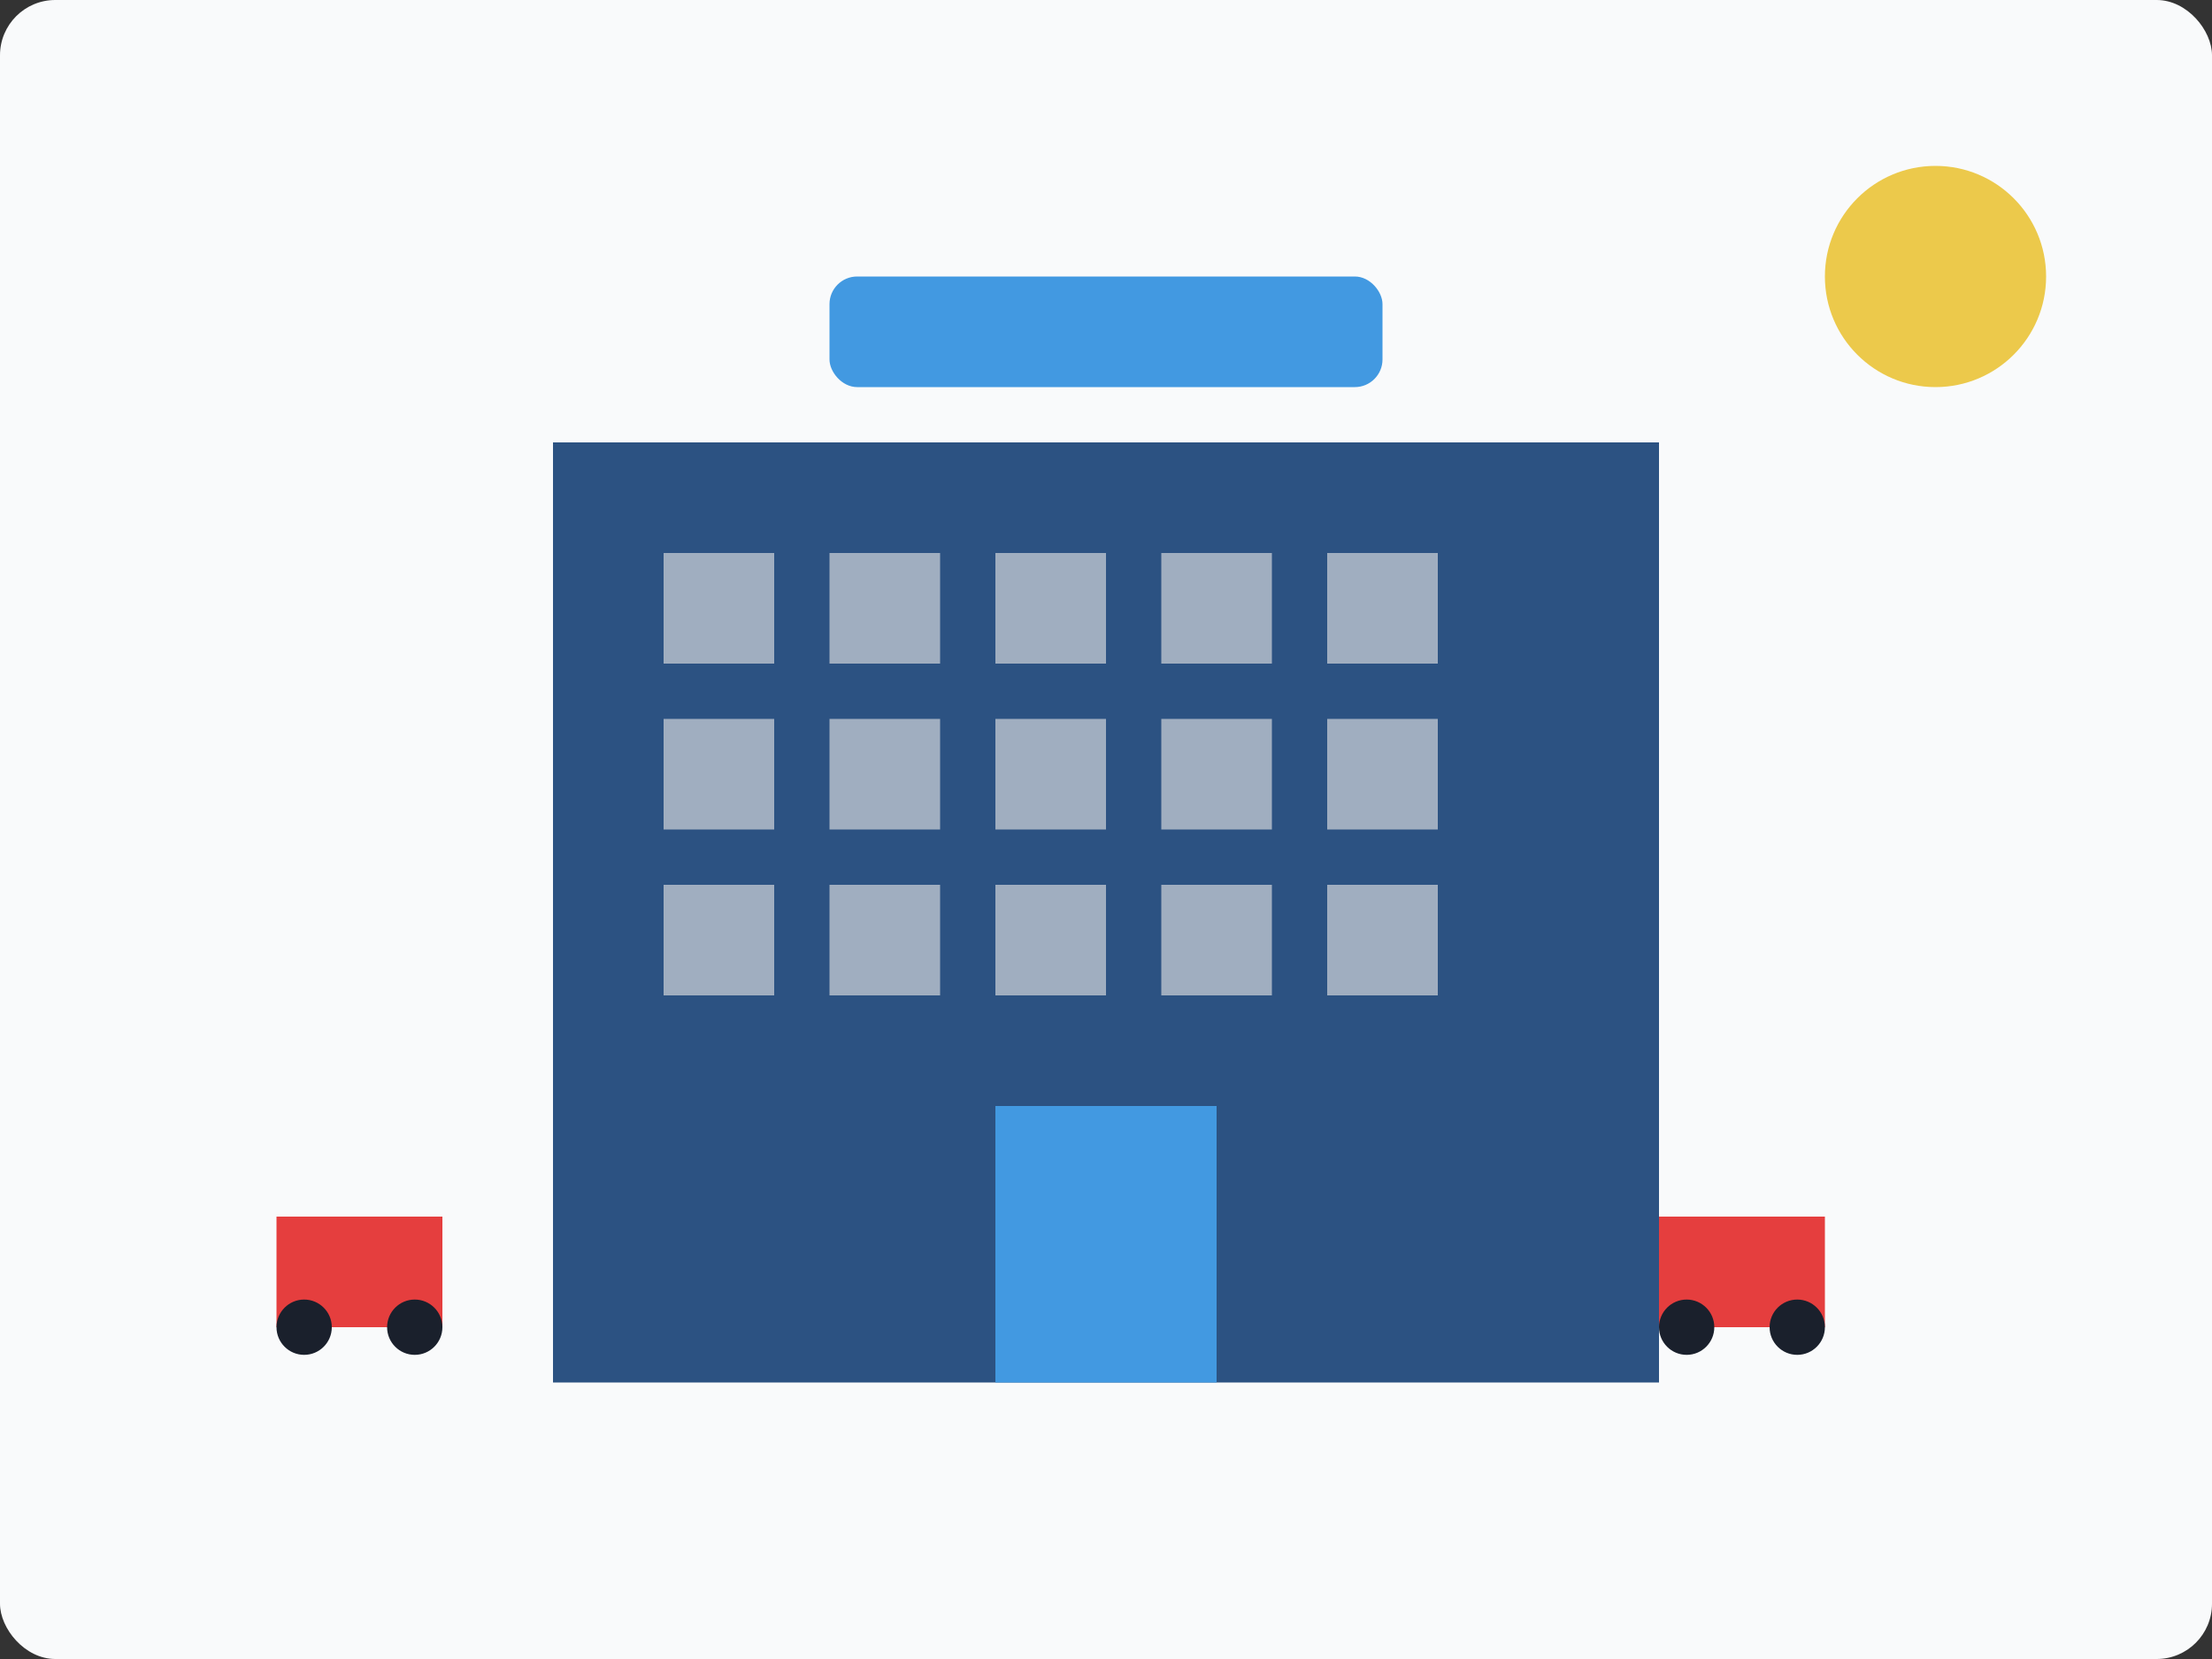 <svg width="400" height="300" viewBox="0 0 400 300" fill="none" xmlns="http://www.w3.org/2000/svg">
  <rect x="0" y="0" width="400" height="300" fill="#333333" stroke="none"/>
  <rect width="400" height="300" rx="10" fill="#f9fafb"/>
  
  <!-- Building/office building representing the company -->
  <rect x="100" y="80" width="200" height="170" fill="#2c5282"/>
  
  <!-- Windows -->
  <rect x="120" y="100" width="20" height="20" fill="#a0aec0"/>
  <rect x="150" y="100" width="20" height="20" fill="#a0aec0"/>
  <rect x="180" y="100" width="20" height="20" fill="#a0aec0"/>
  <rect x="210" y="100" width="20" height="20" fill="#a0aec0"/>
  <rect x="240" y="100" width="20" height="20" fill="#a0aec0"/>
  
  <rect x="120" y="130" width="20" height="20" fill="#a0aec0"/>
  <rect x="150" y="130" width="20" height="20" fill="#a0aec0"/>
  <rect x="180" y="130" width="20" height="20" fill="#a0aec0"/>
  <rect x="210" y="130" width="20" height="20" fill="#a0aec0"/>
  <rect x="240" y="130" width="20" height="20" fill="#a0aec0"/>
  
  <rect x="120" y="160" width="20" height="20" fill="#a0aec0"/>
  <rect x="150" y="160" width="20" height="20" fill="#a0aec0"/>
  <rect x="180" y="160" width="20" height="20" fill="#a0aec0"/>
  <rect x="210" y="160" width="20" height="20" fill="#a0aec0"/>
  <rect x="240" y="160" width="20" height="20" fill="#a0aec0"/>
  
  <!-- Door -->
  <rect x="180" y="200" width="40" height="50" fill="#4299e1"/>
  
  <!-- Company sign -->
  <rect x="150" y="50" width="100" height="20" rx="5" fill="#4299e1"/>
  
  <!-- Equipment outside -->
  <rect x="50" y="220" width="30" height="20" fill="#e53e3e"/>
  <circle cx="55" cy="240" r="5" fill="#1a202c"/>
  <circle cx="75" cy="240" r="5" fill="#1a202c"/>
  
  <rect x="300" y="220" width="30" height="20" fill="#e53e3e"/>
  <circle cx="305" cy="240" r="5" fill="#1a202c"/>
  <circle cx="325" cy="240" r="5" fill="#1a202c"/>
  
  <!-- Sun -->
  <circle cx="350" cy="50" r="20" fill="#ecc94b"/>
</svg>
